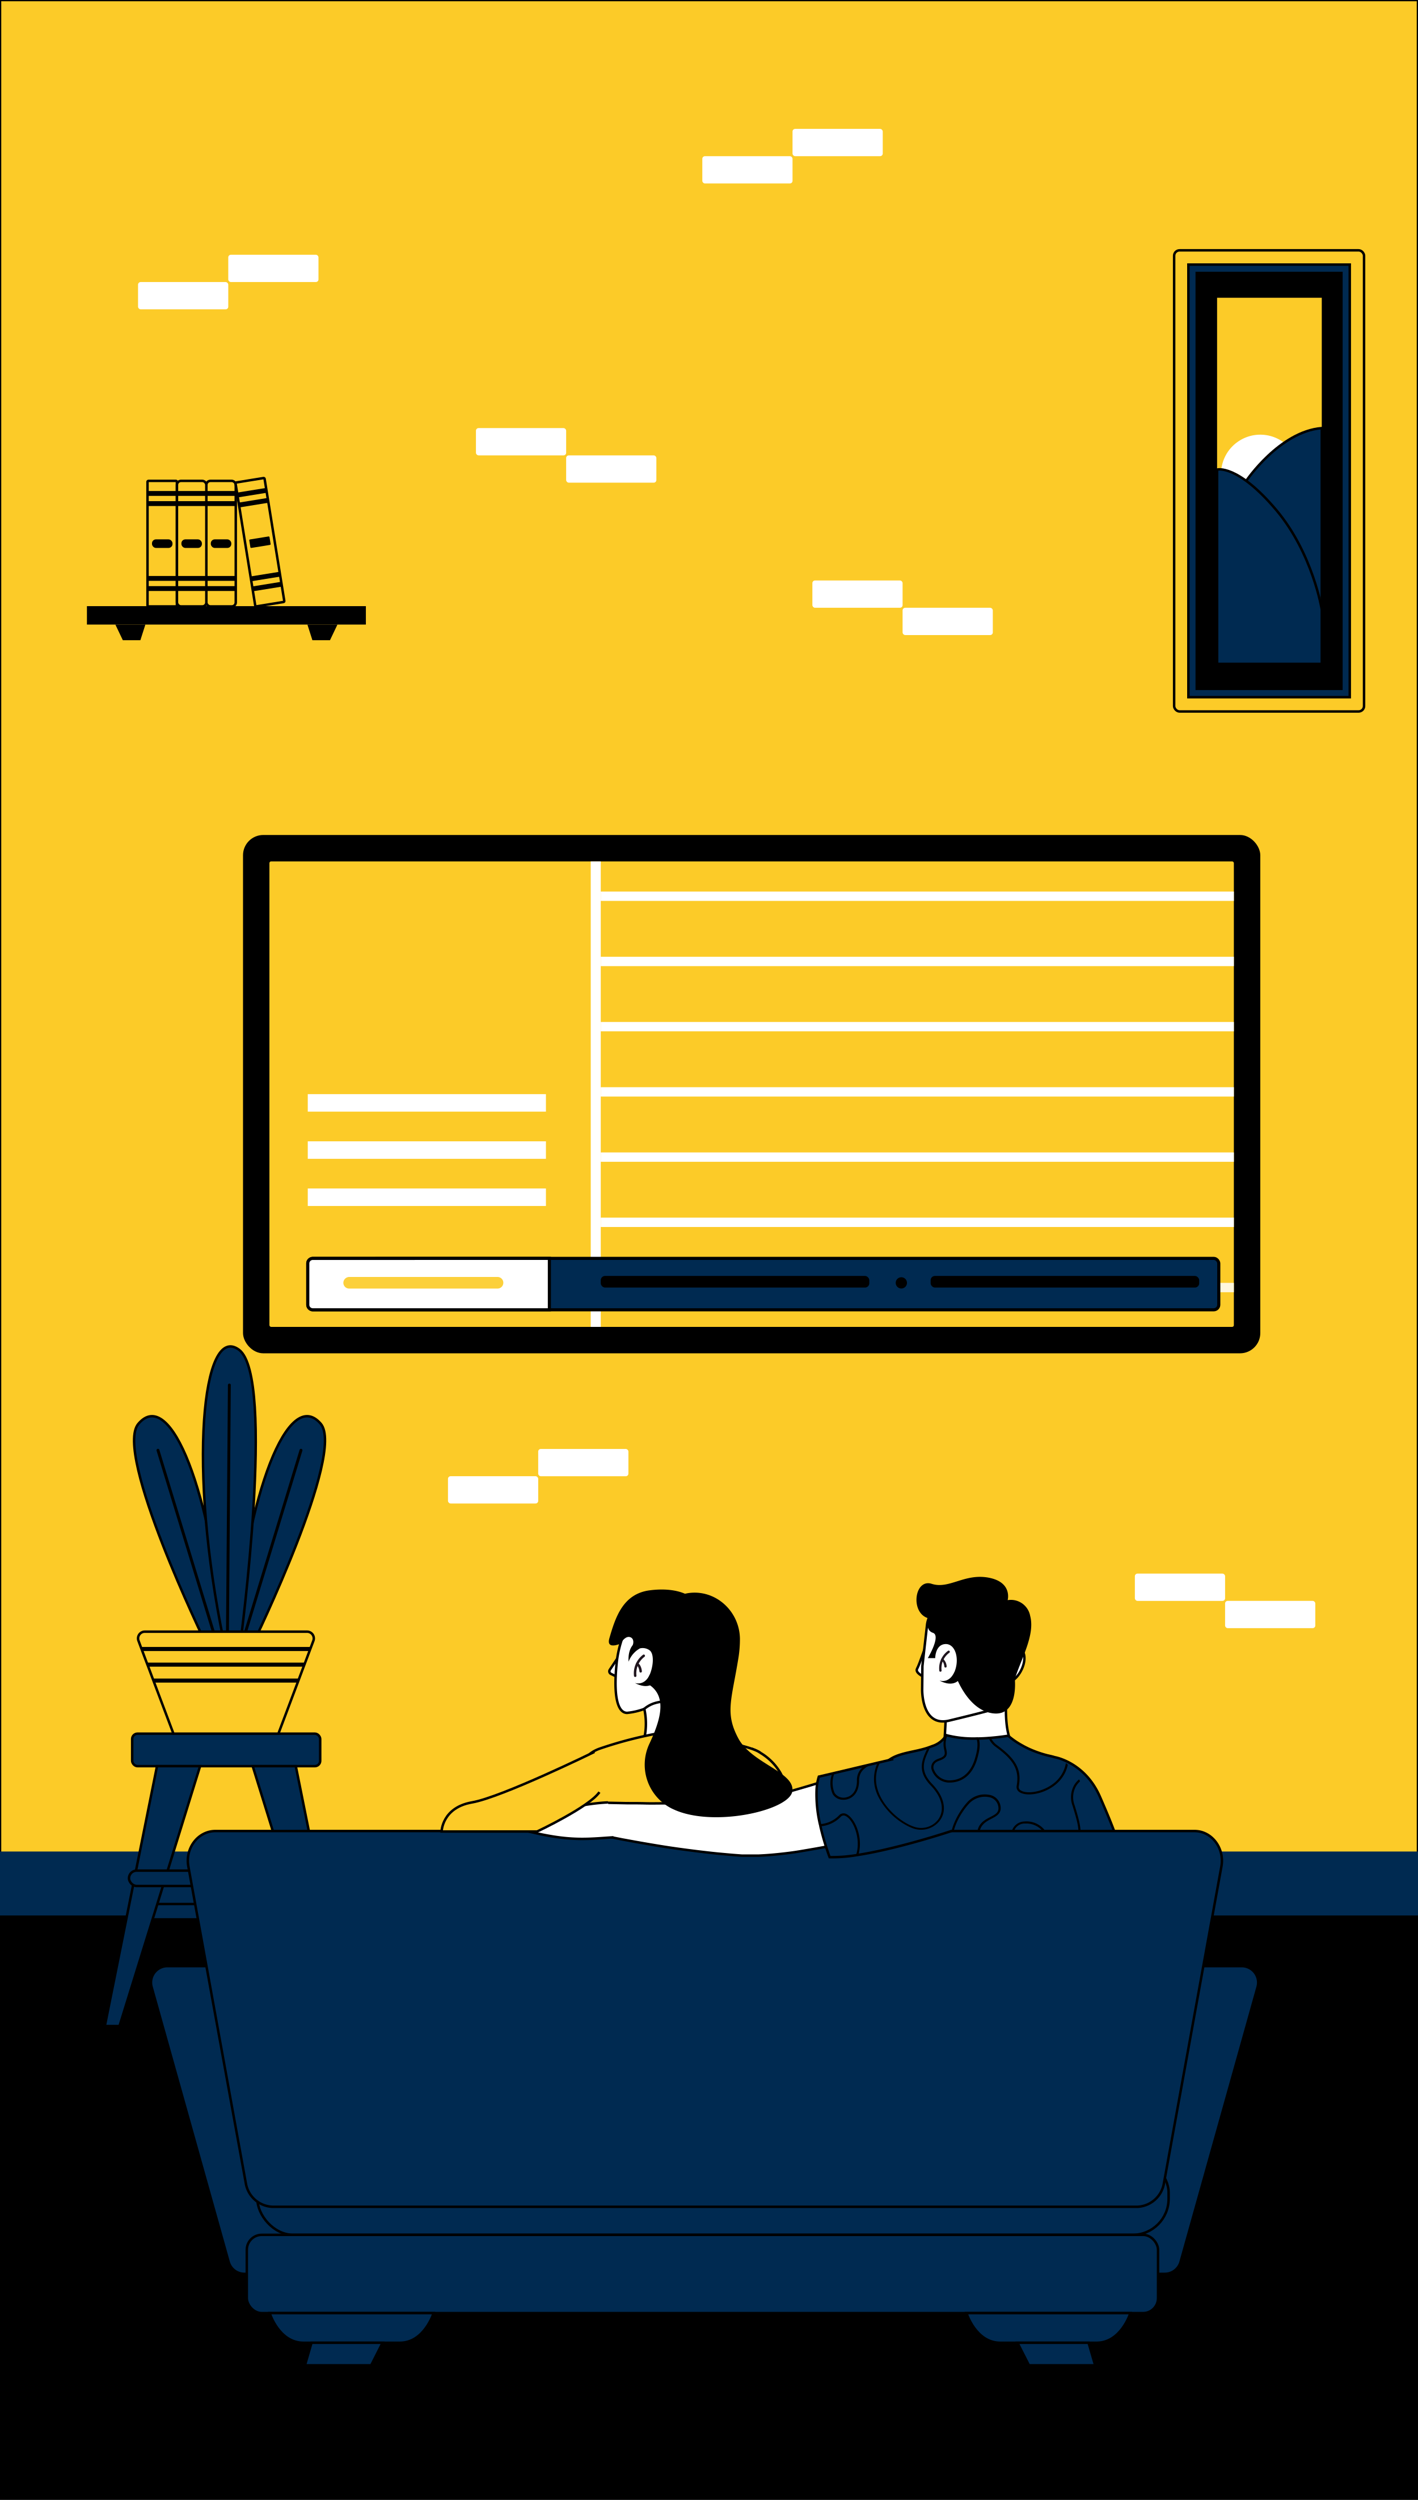 <svg xmlns="http://www.w3.org/2000/svg" id="Layer_1" data-name="Layer 1" viewBox="0 0 420 740"><rect x="0" y="0" width="420" height="740" fill="#808080" stroke="none"/><title>Advertising, Marketing, WebDeveloping</title><desc>Over 40 years of experience in the advertising industry. A sovereign, Chennai-based media advertising firm, welcomes you to the captivating world of advertising, branding, and innovative designs across both traditional and digital landscapes. Since January 1982, we have been delivering creative campaigns, organizing various branding events, and leveraging our dedicated teams to achieve success."</desc><defs><style>.cls-1,.cls-4,.cls-9{fill:#fccb28;}.cls-1,.cls-10,.cls-11,.cls-6,.cls-7,.cls-9{stroke:#000;stroke-miterlimit:10;}.cls-1{stroke-width:0.74px;}.cls-10,.cls-2,.cls-6{fill:#002a51;}.cls-11,.cls-3,.cls-7{fill:#fff;}.cls-5{fill:#fff7dd;}.cls-6,.cls-7{stroke-width:0.92px;}.cls-8{fill:#fcd03b;}.cls-10,.cls-11,.cls-9{stroke-width:0.73px;}.cls-12{fill:#1f141d;}.cls-13{fill:#3136dd;}</style></defs><rect class="cls-1" width="420" height="576.05"></rect><rect y="565" width="420" height="175"></rect><rect class="cls-2" y="548.08" width="420" height="18.93"></rect><rect class="cls-3" x="140.97" y="126.72" width="26.72" height="8.08" rx="0.78"></rect><rect class="cls-3" x="167.69" y="134.8" width="26.72" height="8.08" rx="0.78"></rect><rect class="cls-3" x="240.62" y="171.83" width="26.72" height="8.08" rx="0.78"></rect><rect class="cls-3" x="267.34" y="179.91" width="26.72" height="8.08" rx="0.78"></rect><rect class="cls-3" x="159.41" y="428.91" width="26.72" height="8.08" rx="0.78"></rect><rect class="cls-3" x="132.69" y="436.98" width="26.72" height="8.08" rx="0.78"></rect><rect class="cls-3" x="336.14" y="465.81" width="26.72" height="8.08" rx="0.78"></rect><rect class="cls-3" x="362.86" y="473.88" width="26.72" height="8.08" rx="0.78"></rect><rect class="cls-3" x="234.74" y="38.15" width="26.72" height="8.08" rx="0.78"></rect><rect class="cls-3" x="208.02" y="46.23" width="26.72" height="8.08" rx="0.78"></rect><rect class="cls-3" x="67.61" y="75.41" width="26.72" height="8.08" rx="0.78"></rect><rect class="cls-3" x="40.89" y="83.49" width="26.72" height="8.08" rx="0.78"></rect><rect x="71.98" y="247.17" width="301.31" height="153.43" rx="6"></rect><rect class="cls-4" x="79.8" y="254.99" width="285.66" height="137.79" rx="0.5"></rect><rect class="cls-3" x="174.97" y="254.99" width="2.97" height="137.79"></rect><rect class="cls-3" x="177.94" y="263.91" width="187.52" height="2.77"></rect><rect class="cls-3" x="177.94" y="283.22" width="187.52" height="2.77"></rect><rect class="cls-3" x="177.94" y="302.52" width="187.52" height="2.77"></rect><rect class="cls-3" x="177.94" y="321.83" width="187.52" height="2.77"></rect><rect class="cls-3" x="177.94" y="341.14" width="187.52" height="2.77"></rect><rect class="cls-3" x="177.94" y="360.44" width="187.52" height="2.77"></rect><rect class="cls-5" x="177.94" y="379.75" width="187.52" height="2.77"></rect><rect class="cls-3" x="91.16" y="323.88" width="70.54" height="5.18"></rect><rect class="cls-3" x="91.16" y="351.81" width="70.54" height="5.18"></rect><rect class="cls-3" x="91.16" y="337.85" width="70.54" height="5.18"></rect><rect class="cls-6" x="91.16" y="372.5" width="269.83" height="15.22" rx="1.49"></rect><circle cx="266.97" cy="379.75" r="1.67"></circle><rect x="177.94" y="377.7" width="79.54" height="3.44" rx="1.27"></rect><rect x="275.65" y="377.7" width="79.54" height="3.44" rx="1.27"></rect><path class="cls-7" d="M162.72,372.5v15.22H92.64a1.48,1.48,0,0,1-1.48-1.48V374a1.48,1.48,0,0,1,1.48-1.49Z"></path><path class="cls-8" d="M147.36,378H103.49a1.77,1.77,0,0,0-1.79,1.67,1.72,1.72,0,0,0,1.72,1.77h43.94a1.72,1.72,0,0,0,1.72-1.72h0A1.72,1.72,0,0,0,147.36,378Z"></path><rect class="cls-9" x="347.77" y="74.1" width="56.25" height="136.51" rx="1.61"></rect><rect class="cls-10" x="351.99" y="78.32" width="47.8" height="128.06"></rect><rect x="313.98" y="120.56" width="123.83" height="43.58" transform="translate(518.24 -233.54) rotate(90)"></rect><rect class="cls-4" x="360.49" y="88.14" width="31.01" height="108.43"></rect><circle class="cls-3" cx="373.28" cy="140.27" r="11.63" transform="translate(-19.41 209.58) rotate(-30.6)"></circle><path class="cls-10" d="M369.12,142.35s9.86-14.62,22.38-15.63v55S365.61,153.71,369.12,142.35Z"></path><path class="cls-10" d="M360.49,139s6-1.69,17.55,12c10.82,12.88,13.46,29.44,13.46,29.44v16.08h-31Z"></path><rect class="cls-10" x="38.2" y="563.62" width="57.46" height="4.55" rx="2.28"></rect><rect class="cls-10" x="39.15" y="513.19" width="55.69" height="9.62" rx="1.58"></rect><path class="cls-10" d="M66.35,486.23H60.84S33.57,430.12,41,421.46C50.52,410.3,62.91,442.18,66.35,486.23Z"></path><path d="M64.62,486.23h-.9l-17.34-56.8a.43.43,0,0,1,.29-.54.42.42,0,0,1,.53.29Z"></path><path class="cls-10" d="M69.59,486.23H75.1S102.37,430.12,95,421.46C85.42,410.3,73,442.18,69.59,486.23Z"></path><path d="M71.32,486.23h.9l17.34-56.8a.43.43,0,0,0-.29-.54.43.43,0,0,0-.53.29Z"></path><path class="cls-10" d="M71.22,486.23H66.35c-10.77-51.58-6.47-94.79,4.44-86.68S71.22,486.23,71.22,486.23Z"></path><path d="M68.36,410.05l-.58,76.18h-.86L67.51,410a.43.43,0,0,1,.43-.43A.42.42,0,0,1,68.36,410.05Z"></path><path class="cls-9" d="M92.84,485.64l-.71,1.89-.45,1.2-1.29,3.43-.46,1.2-1.32,3.52-.45,1.2-5.7,15.11H51.37l-5.7-15.11-.45-1.2-1.32-3.52-.46-1.2-1.29-3.43-.45-1.2L41,485.64A2,2,0,0,1,42.84,483H91A2,2,0,0,1,92.84,485.64Z"></path><polygon points="92.13 487.53 91.68 488.73 42.15 488.73 41.7 487.53 92.13 487.53"></polygon><polygon points="90.39 492.16 89.93 493.36 43.9 493.36 43.45 492.16 90.39 492.16"></polygon><polygon points="88.61 496.88 88.16 498.08 45.67 498.08 45.22 496.88 88.61 496.88"></polygon><polygon class="cls-10" points="59.27 522.81 57.66 527.97 35.4 599.74 31.05 599.74 45.17 529.43 46.5 522.81 59.27 522.81"></polygon><polygon class="cls-10" points="103.07 599.74 98.72 599.74 75.79 525.84 74.85 522.81 87.61 522.81 87.94 524.42 87.94 524.42 103.07 599.74"></polygon><rect class="cls-10" x="38.2" y="553.73" width="57.46" height="4.55" rx="2.28"></rect><rect class="cls-9" x="61.12" y="142.35" width="8.71" height="37.16" rx="1.19"></rect><rect x="62.44" y="159.66" width="6.07" height="2.54" rx="1.17"></rect><rect x="61.12" y="145.35" width="8.71" height="1.44"></rect><rect x="61.12" y="148.35" width="8.71" height="1.44"></rect><rect x="61.12" y="170.5" width="8.71" height="1.44"></rect><rect x="61.12" y="173.5" width="8.71" height="1.44"></rect><rect class="cls-9" x="43.69" y="142.35" width="8.71" height="37.16" rx="0.27"></rect><rect x="45.02" y="159.66" width="6.07" height="2.54" rx="1.17"></rect><rect x="43.69" y="145.35" width="8.71" height="1.44"></rect><rect x="43.69" y="148.35" width="8.71" height="1.44"></rect><rect x="43.69" y="170.5" width="8.71" height="1.44"></rect><rect x="43.69" y="173.5" width="8.71" height="1.44"></rect><rect class="cls-9" x="52.41" y="142.35" width="8.71" height="37.16" rx="1.19"></rect><rect x="53.73" y="159.66" width="6.07" height="2.54" rx="1.17"></rect><rect x="52.41" y="145.35" width="8.71" height="1.44"></rect><rect x="52.41" y="148.35" width="8.71" height="1.44"></rect><rect x="52.41" y="170.5" width="8.71" height="1.44"></rect><rect x="52.41" y="173.5" width="8.71" height="1.44"></rect><rect class="cls-9" x="72.63" y="141.93" width="8.71" height="37.16" rx="0.27" transform="translate(-24.57 14.3) rotate(-9.16)"></rect><rect x="73.96" y="159.23" width="6.07" height="2.54" rx="0.23" transform="translate(-24.57 14.3) rotate(-9.16)"></rect><rect x="70.27" y="145.12" width="8.71" height="1.44" transform="translate(-22.26 13.74) rotate(-9.16)"></rect><rect x="70.75" y="148.08" width="8.71" height="1.44" transform="translate(-22.72 13.85) rotate(-9.16)"></rect><rect x="74.27" y="169.94" width="8.71" height="1.44" transform="translate(-26.16 14.69) rotate(-9.16)"></rect><rect x="74.75" y="172.91" width="8.71" height="1.44" transform="translate(-26.62 14.8) rotate(-9.16)"></rect><rect x="25.75" y="179.43" width="82.62" height="5.45"></rect><polygon points="34.17 184.88 36.38 189.51 41.58 189.51 43.06 184.88 34.17 184.88"></polygon><polygon points="99.95 184.88 97.74 189.51 92.53 189.51 91.05 184.88 99.95 184.88"></polygon><path class="cls-11" d="M183,490.72l-2.38,3.56a.83.83,0,0,0,.33,1.21l1.5.73S182.7,492.35,183,490.72Z"></path><path class="cls-11" d="M208.37,497.66A108.17,108.17,0,0,1,191,505.8a20,20,0,0,1-5.25,1.24h0c-2.91,0-4-5.17-3.17-14.06a32.62,32.62,0,0,1,4.81-14.53c3.6-3.78,14.6-8,24-2.69S216,493,208.37,497.66Z"></path><path class="cls-12" d="M188.22,496.41a.37.37,0,0,0,.29-.4,6.13,6.13,0,0,1,2.4-5.59.37.37,0,0,0-.41-.61,6.86,6.86,0,0,0-2.72,6.28.36.36,0,0,0,.4.32Z"></path><path class="cls-12" d="M189.5,495a.38.38,0,0,0,.3.1.36.36,0,0,0,.32-.4c0-.19-.21-1.85-1.19-2.43a.37.37,0,0,0-.5.13.36.36,0,0,0,.13.5c.56.34.8,1.5.83,1.88A.39.39,0,0,0,189.5,495Z"></path><path class="cls-11" d="M189.06,519c2.72-4.53,2.36-9.68,2-11.95-.11-.69-.21-1.12-.23-1.19h0a8.72,8.72,0,0,1,3.07-1.69,12.18,12.18,0,0,1,4.21-.5l2.79,14.1Z"></path><path class="cls-9" d="M223.08,517.81a16.56,16.56,0,0,1,8.13,7.13c2.75,5.16,2,14,2,14l-14.54-1.13Z"></path><path class="cls-9" d="M225.15,518.83c-2.53-2-14.86-4-20-5.42a20.73,20.73,0,0,0-8.11-.56,45.38,45.38,0,0,0-5,.82,120,120,0,0,0-14.54,4c-6.63,2.45-5.74,8.09-4.18,15.63s-1.78,14.5-1.78,14.5L204.2,543"></path><path class="cls-11" d="M298.23,499.15c-.5,6.66-.52,12.74,1.28,16.63,0,0-10.48,7.6-18.15.46a15.82,15.82,0,0,1-1.55-1.67l.08-1.52.13-2.35.06-1.23.06-1.07.36-.21,2-1.18Z"></path><path class="cls-11" d="M274.81,485.46s-2.5,7.33-3.17,8.5,1.84,2.33,1.84,2.33Z"></path><path class="cls-11" d="M296.23,489.48s4.26-4.84,6.74-.57c2,3.53-3,11.87-7.38,8.52Z"></path><path class="cls-11" d="M273.14,500s-.33,11.33,8,9.33c9.68-2.32,15.77-3.95,16.15-4.28l.51-.18.92-2.51,2.22-10.44.76-5.57s2.08-10-7.34-12.58c-6.89-1.91-13.54-1.28-17.15,2.1a8.62,8.62,0,0,0-2.6,4.88l-1.13,10-.27,2.46Z"></path><path d="M282.64,495s-1.21,3.27-4.33,2.49c0,0,3.35,2,5.54,0S282.64,495,282.64,495Z"></path><path class="cls-12" d="M278.62,494.85a.33.33,0,0,0,.27-.37,5.68,5.68,0,0,1,2.24-5.2.35.35,0,1,0-.39-.57,6.39,6.39,0,0,0-2.53,5.85.34.34,0,0,0,.37.3Z"></path><path class="cls-12" d="M279.81,493.53a.35.35,0,0,0,.28.1.34.34,0,0,0,.3-.37,3.26,3.26,0,0,0-1.11-2.27.34.34,0,0,0-.35.59c.53.31.75,1.39.78,1.75A.35.35,0,0,0,279.81,493.53Z"></path><path class="cls-10" d="M322.82,554.18h0c0-.6,0-1.19,0-1.79v-.89c0-2.22,0-4.49,0-6.79l7.94-.36s-.52-2.33-5-12.54-13.35-11.65-13.35-11.65h0c-.35-.11-.71-.21-1.09-.3l-.44-.1-.62-.14A32.72,32.72,0,0,1,305,517.8l-.48-.22-.59-.29c-.32-.16-.61-.31-.89-.47s-.48-.26-.71-.4a23.48,23.48,0,0,1-3.71-2.61c-1.27.2-3.05.44-5.09.61l-.66.05c-.94.08-1.93.13-2.93.15l-.67,0a32.14,32.14,0,0,1-8.64-.89l-.28-.08q-.33.44-.63.78a7.53,7.53,0,0,1-3.66,2.46l-.46.18-.23.08-.56.2-.47.15c-.82.25-1.65.46-2.47.65l-.69.15c-3,.66-5.81,1.17-7.91,2.73a7.93,7.93,0,0,0-3,4.63,14.56,14.56,0,0,0-.27,4.08c0,.61.07,1.27.12,2h0c.16,2.27.42,5,.61,8.38,0,.28,0,.56.05.85.07,1.31.12,2.7.15,4.19,0,.25,0,.5,0,.76,0,.62,0,1.26,0,1.91,0,3.27-.12,6.93-.44,11-.11,1.4-.25,2.85-.4,4.35s-.33,2.85-.53,4.35-.4,2.84-.64,4.31c-.2,1.3-.43,2.62-.68,4-.16.86-.31,1.72-.49,2.61h0l-.15.73c-.06.31-.12.63-.19.94-.25,1.26-.57,2.78-.94,4.48-.05.21-.1.42-.14.64-.44,2-.95,4.27-1.49,6.65l-.15.64c-1.06,4.55-2.26,9.51-3.46,14.08-.07.28-.15.55-.22.82-.87,3.29-1.74,6.34-2.55,8.87.59.62,1.22,1.24,1.9,1.83l.49.43a37.33,37.33,0,0,0,3.57,2.68l.55.37a59.46,59.46,0,0,0,17.61,7.44c1.55.4,3.14.74,4.75,1,1.81.34,3.67.6,5.54.79,1.38.14,2.78.24,4.18.3l.86,0A60.32,60.32,0,0,0,312.34,627l.3-.12c.06-.15.13-.31.19-.47,1.81-4.56,4.08-15.44,5.79-24.63,0-.21.08-.43.11-.63.76-4.07,1.4-7.76,1.84-10.38,0-.24.08-.47.11-.69.08-.43.14-.83.2-1.18.23-1.43.43-2.87.61-4.31a188.92,188.92,0,0,0,1.3-21.31v-1.54c0-.23,0-.45,0-.67,0-.63,0-1.26,0-1.89v-5Z"></path><path d="M289.9,514.62l-.67,0c.52,1.48.33,3.45-.54,6.21s-2.9,6.15-7.5,6.2a5,5,0,0,1-4.69-3.54c-.18-1.06.39-1.85,1.65-2.28,2.5-.86,2.44-1.84,2.15-3.36a6.46,6.46,0,0,1,.29-4.12l-.28-.08q-.33.44-.63.78a7.33,7.33,0,0,0,0,3.54c.26,1.31.38,1.91-1.72,2.64-1.55.53-2.31,1.62-2.08,3a5.59,5.59,0,0,0,5,4.06h.33c3.89,0,6.77-2.39,8.11-6.64C290,518.81,290.5,516.55,289.9,514.62Z"></path><path class="cls-13" d="M271.62,612.21c6.37-.56,13.18-3,20.2-7.2a84.07,84.07,0,0,0,16.47-13.16.47.47,0,0,0-.7-.64,83.06,83.06,0,0,1-16.28,13c-8.74,5.26-21.75,10.35-34.07,4.69a.48.48,0,1,0-.4.87A29.1,29.1,0,0,0,271.62,612.21Z"></path><path class="cls-13" d="M270.1,606.51h0c10,.43,18.92-12.38,19.3-12.93a.47.47,0,0,0-.13-.66.48.48,0,0,0-.66.12c-.09.13-9,12.92-18.47,12.51a.48.48,0,0,0,0,1Z"></path><path class="cls-13" d="M257.61,579.18a14.22,14.22,0,0,0,3.93-2.07c2.85-2.16,3.89-4.88,2.95-7.65l-.54-1.54c-1.94-5.6-2.14-6.19.27-13.87a7.31,7.31,0,0,0-.49-6.27,8,8,0,0,0-2.82-2.63c0,.25,0,.5,0,.76a7.13,7.13,0,0,1,2.27,2.21,6.73,6.73,0,0,1,.41,5.74c-2.47,7.88-2.22,8.61-.25,14.27.16.47.34,1,.52,1.53,1.15,3.37-1.21,5.79-2.72,6.94a13.64,13.64,0,0,1-3.4,1.85h0C257.71,578.69,257.67,578.93,257.61,579.18Z"></path><path d="M322.82,558.49v.71a13.81,13.81,0,0,1-2.56-1.54c-2.83-2.17-3.87-4.89-2.91-7.66.2-.55.37-1.06.54-1.53,2-5.6,2.18-6.18-.19-13.88a7.29,7.29,0,0,1,.51-6.26,7,7,0,0,1,1.4-1.61c.1.19.2.39.29.59a6.33,6.33,0,0,0-1.15,1.36,6.69,6.69,0,0,0-.45,5.74c2.44,7.89,2.18,8.62.19,14.27-.17.47-.34,1-.53,1.53-1.17,3.36,1.18,5.79,2.69,6.95A12.24,12.24,0,0,0,322.82,558.49Z"></path><path class="cls-13" d="M309.1,587.25a8.41,8.41,0,0,0,7,4.11,13,13,0,0,0,4.46-.57c0-.24.08-.47.11-.7-5.39,1.71-9.35-.19-11-3.15a5.66,5.66,0,0,1,1.73-7.79c3.56-2.35,2.78-4.5,2-6.77s-1.65-4.53.88-7.77a7.78,7.78,0,0,1,5.21-3.21,8.34,8.34,0,0,1,3.38.36v-.67a8.64,8.64,0,0,0-3.45-.32,8.38,8.38,0,0,0-5.64,3.44c-2.74,3.52-1.76,6.22-1,8.39s1.43,3.94-1.71,6A6.36,6.36,0,0,0,309.1,587.25Z"></path><path class="cls-13" d="M279.79,581.69a7.25,7.25,0,0,0,7.14,5.23,14.92,14.92,0,0,0,1.59-.12c4.4-.61,10-3.34,13-7.49a11.89,11.89,0,0,0,1.7-10.87c-1.8-5.8-2.37-10.87-1.66-14.68a5,5,0,0,0-8.63-4.37l-.25.27c-4.07,4.44-3.51,8.61-3,12.3s1,7.17-4.1,9.95C281,574.44,278.84,578.1,279.79,581.69Zm6.13-9.22c5.44-3,4.94-6.69,4.41-10.6-.49-3.72-1-7.56,2.86-11.78l.24-.27a4.36,4.36,0,0,1,5.22-.92,4.33,4.33,0,0,1,2.33,4.74,24.17,24.17,0,0,0,0,7.62,46,46,0,0,0,1.7,7.36,11.14,11.14,0,0,1-1.6,10.32c-3.27,4.51-9.75,7.28-14.13,7.35a6.61,6.61,0,0,1-6.51-4.76C279.53,578.23,281.59,574.85,285.92,572.47Z"></path><path d="M315.71,521.92a9.81,9.81,0,0,1-3.9,6.2c-3.26,2.41-7.67,3-9.44,1.89a1.16,1.16,0,0,1-.61-1.28c.87-4.87-.8-8-6.38-12.08a5.73,5.73,0,0,1-1.89-2.23l-.66.06a6.07,6.07,0,0,0,2.18,2.68c5.34,3.88,6.94,6.88,6.12,11.46a1.8,1.8,0,0,0,.91,1.93c1.94,1.21,6.58.71,10.15-1.92a11.61,11.61,0,0,0,1.67-1.51,10.07,10.07,0,0,0,2.42-4.74C316.09,522.22,315.91,522.06,315.71,521.92Z"></path><path d="M282.23,547.09a3.49,3.49,0,0,0,2.95,1.75,4.85,4.85,0,0,0,1.3-.12c2.24-.55,3.58-2.59,3.58-5.48s1.82-3.94,3.58-4.85c1.54-.8,3.13-1.62,2.68-3.91a4,4,0,0,0-3.54-3.21,6.9,6.9,0,0,0-6.31,2.26C283.7,536.59,280.1,543,282.23,547.09ZM286.94,534a6.43,6.43,0,0,1,5.08-2.13,5,5,0,0,1,.65.08,3.34,3.34,0,0,1,3,2.71c.36,1.81-.78,2.4-2.36,3.21-1.74.91-3.92,2-3.92,5.42,0,2.57-1.16,4.39-3.09,4.86a3.16,3.16,0,0,1-3.54-1.3C280.82,543,284.29,536.89,286.94,534Z"></path><path d="M309.54,541.89a6.86,6.86,0,0,0-6.12-2.7,4,4,0,0,0-3.76,2.94c-.62,2.25.91,3.19,2.39,4.09,1.69,1,3.43,2.1,3.22,5.1s1,5,3.17,5.72a4.19,4.19,0,0,0,1.29.21,3.5,3.5,0,0,0,3.07-1.52C315.22,551.79,312.08,545.15,309.54,541.89Zm2.72,13.51a3.17,3.17,0,0,1-3.63,1c-1.89-.6-2.91-2.5-2.73-5.06.24-3.39-1.84-4.66-3.52-5.69-1.51-.93-2.61-1.59-2.11-3.38a3.33,3.33,0,0,1,3.21-2.48q.33,0,.66,0a6.37,6.37,0,0,1,4.9,2.49C311.48,545.4,314.5,551.73,312.26,555.4Z"></path><path class="cls-13" d="M267.25,566.34a5.41,5.41,0,0,0,1.13,4.18,7.05,7.05,0,0,0,4.26,2.37,2.59,2.59,0,0,0,1.5-.34c1.28-.8,1.48-2.81.53-5.51-1.09-3.14,1-4.38,3.14-5.7,1.86-1.12,3.78-2.28,3.53-4.65-.19-1.7-1.37-2.8-3.43-3.17a7.73,7.73,0,0,0-8.39,4.64A26.91,26.91,0,0,0,267.25,566.34Zm2.85-7.93a7.23,7.23,0,0,1,2.8-3.29,6.9,6.9,0,0,1,4.11-1.07,7.35,7.35,0,0,1,.79.09c1.8.33,2.75,1.18,2.9,2.61.21,2-1.45,3-3.21,4-2.2,1.32-4.68,2.83-3.41,6.45.83,2.4.73,4.13-.28,4.76s-3.17-.09-5-1.93C267.2,568.39,267.65,564.25,270.1,558.41Z"></path><path class="cls-13" d="M254.7,592.53c2.71-.21,3.2,1.25,3.91,3.36.63,1.9,1.42,4.25,4.23,5.78a6.85,6.85,0,0,0,2.91.83,8.16,8.16,0,0,0,6.52-2.87c2-2.37,2.2-5.25.46-7.5a3.49,3.49,0,0,1-1-2.5c.13-1,1.11-1.73,2.15-2.5,1.44-1.08,3.08-2.31,2.69-4.54a4.58,4.58,0,0,0-3.14-3.69c-2.88-1-6.72.07-9.78,2.76a11.19,11.19,0,0,1-7.2,2.94c-.05.21-.1.42-.14.64a11.82,11.82,0,0,0,7.76-3.1,10.85,10.85,0,0,1,7.47-3,5.89,5.89,0,0,1,1.68.33,4,4,0,0,1,2.73,3.19c.32,1.86-1,2.86-2.45,3.93-1.1.81-2.23,1.66-2.41,2.93a4.15,4.15,0,0,0,1.11,3,5.16,5.16,0,0,1-.44,6.7,7.1,7.1,0,0,1-8.65,1.89c-2.59-1.41-3.3-3.54-3.93-5.42-.71-2.11-1.33-4-4.36-3.8Z"></path><path class="cls-13" d="M310.78,615.76c-3.06,2.91-3.23,7-1.63,9.34a4.45,4.45,0,0,0,3.19,1.92l.3-.12c.06-.15.13-.31.19-.47a3.86,3.86,0,0,1-3.16-1.69c-1.45-2.09-1.27-5.85,1.54-8.52s1.58-4.13.23-5.64-2.52-2.82-1.48-5.67a4.91,4.91,0,0,1,2.67-3,7.54,7.54,0,0,1,3.55-.52,13.94,13.94,0,0,1,2.44.37c0-.21.08-.43.12-.63a10.42,10.42,0,0,0-6.37.2,5.51,5.51,0,0,0-3,3.32c-1.16,3.21.38,4.93,1.61,6.31S313.18,613.48,310.78,615.76Z"></path><path class="cls-13" d="M254.43,621.24l.55.37a6.65,6.65,0,0,1,2.84-3.89c1.48-.82,3.36-.78,5.57.09a9,9,0,0,1,4.86,4.23c1.53,2.42,2.69,3.69,8.94,1.68a17,17,0,0,1,6.18-.92c2.79.16,4.66,1.26,5.42,2.64.94,1.71.29,3.81-1.73,5.73l.86,0c1.91-2,2.45-4.22,1.43-6.06-1.35-2.46-5.8-4.14-12.35-2-6.09,2-6.88.7-8.21-1.4a9.73,9.73,0,0,0-5.17-4.49c-2.4-1-4.45-1-6.11-.05A7.08,7.08,0,0,0,254.43,621.24Z"></path><path class="cls-13" d="M291.59,620.8a5.57,5.57,0,0,0,5,4.05h.33c3.89,0,6.77-2.39,8.1-6.64,1-3.29,1.62-6.63-1.07-8.88l-.05,0c-.13-.07-3.31-1.83-5.82-1a3.81,3.81,0,0,0-2.32,2.28,7,7,0,0,0-.36,4.56c.25,1.31.37,1.91-1.73,2.64C292.11,618.34,291.35,619.43,291.59,620.8Zm2.28-2.39c2.49-.86,2.44-1.84,2.14-3.36a6.45,6.45,0,0,1,.32-4.19,3.27,3.27,0,0,1,1.94-1.93c2.14-.73,5,.75,5.29.91,1.92,1.63,2.16,4,.85,8.19-.88,2.81-2.9,6.16-7.51,6.2a5,5,0,0,1-4.68-3.54C292,619.63,292.61,618.84,293.87,618.41Z"></path><path class="cls-13" d="M250.37,618.13l.49.43a6.17,6.17,0,0,0,2.89-4.43c.36-2.89-1.32-5.84-2.51-7.52-.07.28-.14.55-.22.82,1.09,1.65,2.41,4.2,2.11,6.62a5.66,5.66,0,0,1-2.69,4Z"></path><path d="M300.58,497c1.88-6,6.05-13,4.55-18.66a5.8,5.8,0,0,0-6.67-4.67s1.5-5.33-5.66-6.66-11.66,3.5-16.83,1.83-6.47,8.78-.9,10.22c0,0-1.26,3.44,1.24,4.27s-1.5,7.5-1.5,7.5H277s0-4,3-4.16,4.33,4.49,2.67,8.33c0,0,3.43,11.05,11.29,12.16S300.58,497,300.58,497Z"></path><path class="cls-10" d="M49.58,582H89.93a4.88,4.88,0,0,1,4.71,3.64L115.91,667a4.87,4.87,0,0,1-4.71,6.1H72.4a4.86,4.86,0,0,1-4.68-3.55L44.89,588.14A4.87,4.87,0,0,1,49.58,582Z"></path><path class="cls-10" d="M367.83,582H327.48a4.87,4.87,0,0,0-4.7,3.64L301.51,667a4.86,4.86,0,0,0,4.7,6.1H345a4.86,4.86,0,0,0,4.68-3.55l22.83-81.45A4.87,4.87,0,0,0,367.83,582Z"></path><rect class="cls-10" x="76.23" y="638.38" width="269.9" height="23.17" rx="10.65"></rect><rect class="cls-10" x="73.1" y="661.55" width="269.9" height="23.17" rx="4.43"></rect><path class="cls-10" d="M128.43,684.72s-2.74,8.78-10,8.78H89.87c-7.26,0-10-8.78-10-8.78Z"></path><polygon class="cls-10" points="109.94 700.18 113.32 693.5 92.26 693.5 90.32 700.18 109.94 700.18"></polygon><path class="cls-10" d="M286.26,684.72s2.75,8.78,10,8.78h28.55c7.26,0,10-8.78,10-8.78Z"></path><polygon class="cls-10" points="324.38 700.18 322.43 693.5 301.37 693.5 304.76 700.18 324.38 700.18"></polygon><path class="cls-10" d="M361.77,552.5l-17,93.65a8.33,8.33,0,0,1-8,7.1H80.79a8.35,8.35,0,0,1-8-7.1l-17-93.65c-1-5.43,2.87-10.48,8-10.48h290C358.9,542,362.75,547.07,361.77,552.5Z"></path><path class="cls-11" d="M274.29,538.6a10.62,10.62,0,0,1-3,1.73c-.26.09-.55.19-.81.26L269,541l-1.39.38-2.77.73q-2.76.71-5.53,1.38c-3.7.89-7.42,1.73-11.17,2.49q-2.79.57-5.61,1.08c-1.92.35-3.85.67-5.81,1s-3.89.56-5.88.77-4,.38-6.17.47l-.8,0h-.82c-.56,0-1.1,0-1.69,0l-.87,0h-.4l-.36,0-1.44-.11c-1.92-.14-3.82-.33-5.72-.5-3.8-.39-7.57-.86-11.32-1.37s-7.47-1.13-11.19-1.78c-1.86-.32-3.71-.67-5.56-1l-2.78-.55-1.39-.29-1.41-.3a4.92,4.92,0,0,1,1.12-9.74h.11l5.48.11c1.83,0,3.67,0,5.51.05s3.67,0,5.5,0h2.74l2.75,0c3.65,0,7.29-.15,10.9-.3,1.81-.09,3.62-.16,5.4-.29l1.35-.08.33,0,.16,0h.14l.52-.05c.33,0,.72-.09,1.09-.14l.56-.07.59-.1c1.56-.26,3.19-.58,4.86-1s3.35-.81,5-1.27c1.26-.34,2.53-.7,3.79-1.07l1.33-.39c1.71-.5,3.42-1,5.13-1.57s3.43-1.1,5.15-1.67,3.42-1.15,5.14-1.74,3.42-1.18,5.12-1.79l2.7-.24Z"></path><path class="cls-11" d="M180.06,533.54a59,59,0,0,0-11.49,1.73c-6.24,1.57-12.5,6.75-12.5,6.75,12.67,3.13,17.57,2.37,25.67,1.85"></path><path class="cls-10" d="M281.85,542s-10.44,3.49-20.91,5.79c-2.27.5-4.53.94-6.7,1.28l-.7.11a43.58,43.58,0,0,1-7.81.57s-.23-.58-.56-1.57a77.59,77.59,0,0,1-2.17-7.57c0-.21-.09-.43-.14-.64a39.11,39.11,0,0,1-1-10.14,15.35,15.35,0,0,1,.68-3.92l4-.93.7-.17,8.79-2.08,2.13-.5,1.88-.45.76-.17,2.5-.59,1.28-.31"></path><path d="M276.1,528.08c-3.81-4-2.46-6.85-.9-10.21l.36-.78-.23.08-.56.2-.12.25c-1.58,3.4-3.08,6.62,1,10.88,3.26,3.38,4.17,7,2.45,9.79a6.61,6.61,0,0,1-.44.6,6.35,6.35,0,0,1-6.83,1.89c-4-1.31-9.07-5.66-10.76-10.67l-.11-.35a10.4,10.4,0,0,1,.75-8.12l-.76.17a11.19,11.19,0,0,0-.45,8.49,11.45,11.45,0,0,0,.58,1.42h0a20.29,20.29,0,0,0,9.15,9,12.25,12.25,0,0,0,1.41.57,7,7,0,0,0,7.48-2.07,5.49,5.49,0,0,0,.49-.67C280.51,535.62,279.57,531.68,276.1,528.08Z"></path><path d="M256,522.76a5,5,0,0,0-2.18,4.4c0,2.57-1.16,4.39-3.09,4.86a3.16,3.16,0,0,1-3.54-1.3,7.67,7.67,0,0,1,0-5.88l-.7.17a8,8,0,0,0,.12,6,3.46,3.46,0,0,0,2.95,1.74,4.46,4.46,0,0,0,1.3-.11c2.24-.55,3.58-2.59,3.58-5.48s1.82-3.94,3.58-4.85l.09,0Z"></path><path d="M250.72,537a1.79,1.79,0,0,0-2.11.29,8.71,8.71,0,0,1-5.75,2.69c0,.21.1.43.14.64a9.32,9.32,0,0,0,6.05-2.86,1.15,1.15,0,0,1,1.4-.19c1.89.88,3.82,4.88,3.59,8.93a10.32,10.32,0,0,1-.5,2.69l.7-.11a1.92,1.92,0,0,0,.09-.32,11.31,11.31,0,0,0,.35-2.23C254.93,542.13,252.79,538,250.72,537Z"></path><path d="M192.37,516.13c3.11-6.65,5.25-13.46.31-17.14a2,2,0,0,1-.6-2.49c1.47-2.8,1.81-6.95.3-8a3.47,3.47,0,0,0-2.84-.55v0a7.51,7.51,0,0,0-3.36,3.94c-.18-2.93.77-4.32,1.13-4.78s.6-2.23-.83-2.53-2.69,1.95-2.69,1.95-4.35,2-3.29-1.61c1.78-6.14,4-13.1,11.88-14.15,5.4-.72,8.86.28,10.49,1l.83-.16c8.14-1.29,15.38,5.28,15.46,13.52a34.77,34.77,0,0,1-.48,5.85c-2,12.3-4,16.11,0,23.6s16.86,10,16,15.68-23.59,10.84-35.29,5.29l-.35-.16A14.52,14.52,0,0,1,192.37,516.13Z"></path><path d="M192.44,495.71s-1.21,3.27-4.33,2.5c0,0,3.35,2,5.54,0S192.44,495.71,192.44,495.71Z"></path><path class="cls-9" d="M176.06,518.59S148.66,532,139.8,533.54s-9,8.61-9,8.61h28.3s15.43-7.26,18.44-11.65"></path></svg>
